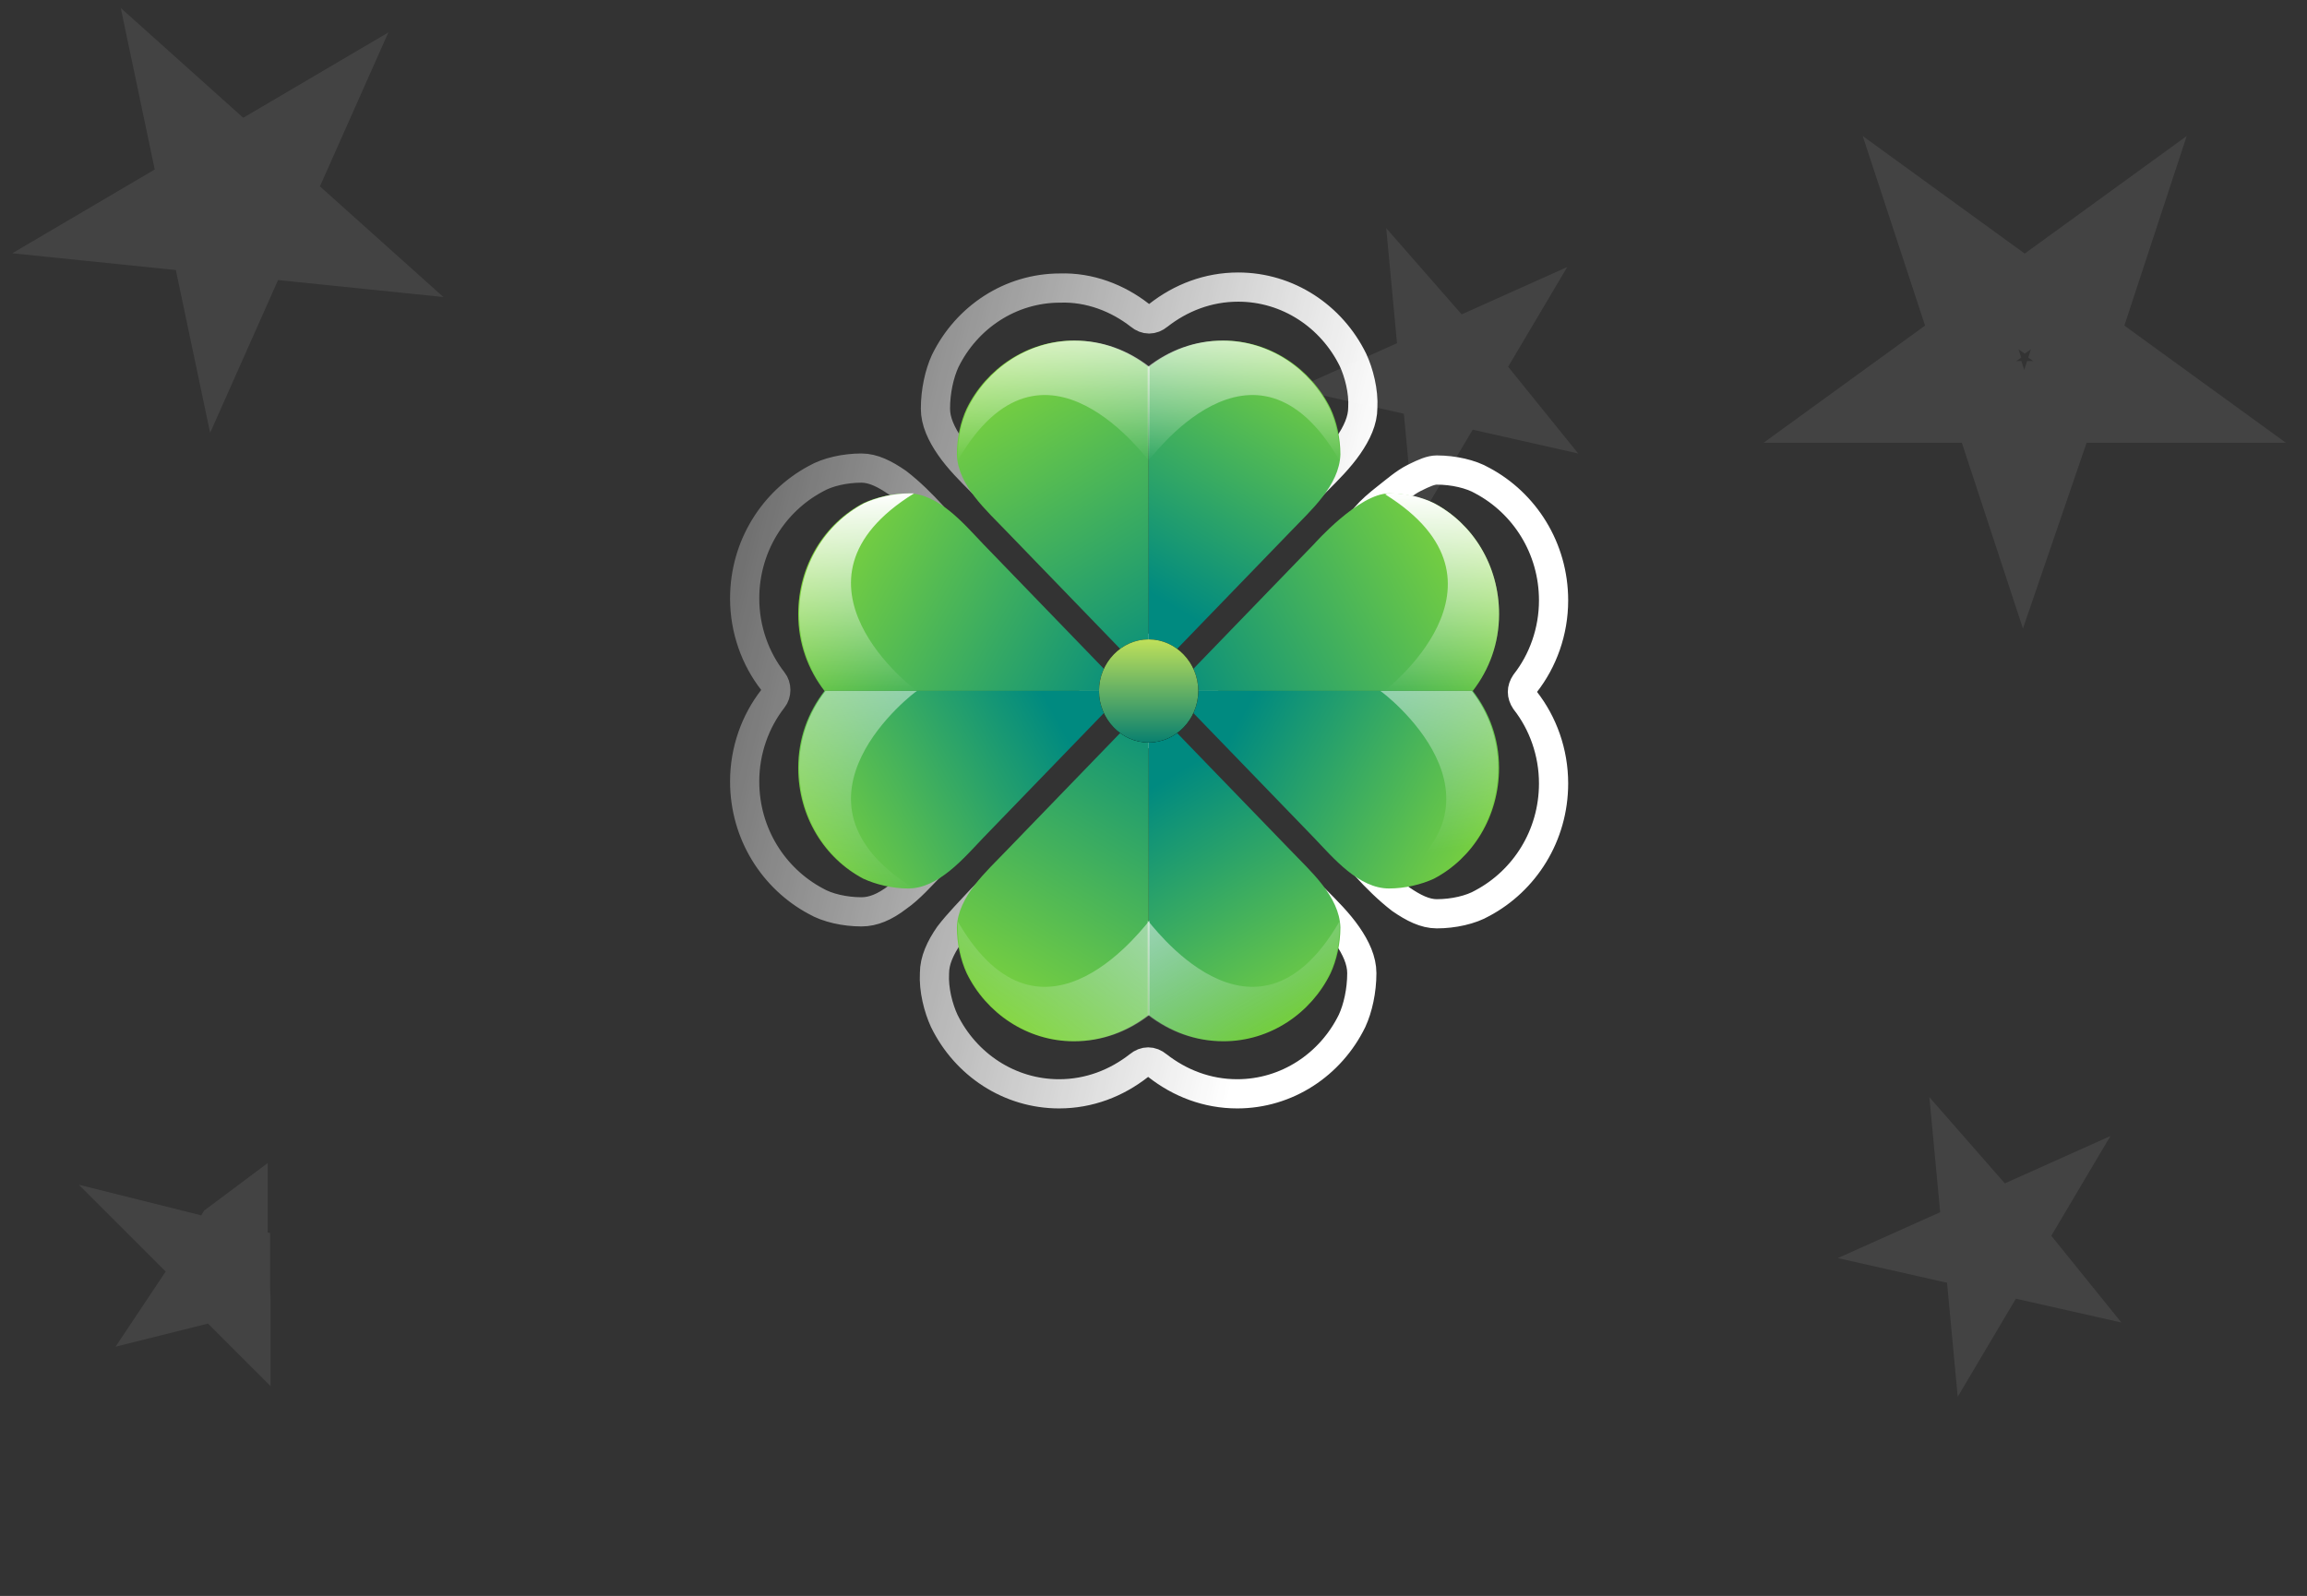 <svg xmlns="http://www.w3.org/2000/svg" xmlns:xlink="http://www.w3.org/1999/xlink" version="1.1" id="Слой_1" x="0px" y="0px" viewBox="0 0 237 164" style="enable-background:new 0 0 237 164;" xml:space="preserve">
<rect x="0" y="0" width="237" height="164" fill="#333333" stroke="none"/>
<style type="text/css">
	.st0{clip-path:url(#SVGID_00000182525473470726650540000010694136948838316960_);}
	.st1{clip-path:url(#SVGID_00000183236023697641404750000009666836873981435826_);}
	.st2{opacity:8.000000e-02;fill:none;stroke:#FFFFFF;stroke-width:11.191;enable-background:new    ;}
	.st3{opacity:8.000000e-02;fill:none;stroke:#FFFFFF;stroke-width:6.994;enable-background:new    ;}
	.st4{opacity:8.000000e-02;fill:none;stroke:#FFFFFF;stroke-width:5.595;enable-background:new    ;}
	.st5{opacity:8.000000e-02;fill:none;stroke:#FFFFFF;stroke-width:8.393;enable-background:new    ;}
	.st6{fill:none;stroke:url(#SVGID_00000018211188646859173490000016888751484012284567_);stroke-width:3;stroke-linejoin:round;}
	.st7{fill:url(#SVGID_00000061441263569281586980000007264637970084515460_);}
	.st8{fill:url(#SVGID_00000103253832910837705870000014308324011065024432_);}
	.st9{fill:url(#SVGID_00000108296108972125896300000012717145416356603546_);}
	.st10{fill:url(#SVGID_00000168804985648028788750000005872235613598537867_);}
	.st11{fill:url(#SVGID_00000078003224758093596950000002707504245248021398_);}
	.st12{fill:url(#SVGID_00000013900013446876041530000006080048676749747883_);}
	.st13{fill:url(#SVGID_00000065072649391526790090000016711764575986335420_);}
	
		.st14{opacity:0.7;fill-rule:evenodd;clip-rule:evenodd;fill:url(#SVGID_00000172402186240137283910000006595728448763161241_);enable-background:new    ;}
	
		.st15{opacity:0.7;fill-rule:evenodd;clip-rule:evenodd;fill:url(#SVGID_00000152955998297143852270000006599013950425421237_);enable-background:new    ;}
	.st16{fill-rule:evenodd;clip-rule:evenodd;fill:url(#SVGID_00000106115367426869335320000002070704248631141505_);}
	.st17{fill:url(#SVGID_00000016043767356281282720000001103780592189302947_);}
	.st18{fill-rule:evenodd;clip-rule:evenodd;fill:url(#SVGID_00000132767572386113749830000008579545509354186159_);}
	.st19{fill-rule:evenodd;clip-rule:evenodd;fill:url(#SVGID_00000126302937122862637720000007512425520576345533_);}
	.st20{fill:url(#SVGID_00000020391869894977738250000006209359808809867178_);}
	
		.st21{opacity:0.7;fill-rule:evenodd;clip-rule:evenodd;fill:url(#SVGID_00000063615227059335887310000014330831665616305584_);enable-background:new    ;}
	
		.st22{opacity:0.7;fill-rule:evenodd;clip-rule:evenodd;fill:url(#SVGID_00000007426348093689015650000009751394306536232082_);enable-background:new    ;}
	.st23{fill:url(#SVGID_00000152254108442164867680000012327225849903844786_);}
</style>
<g>
	<g>
		<defs>
			<path id="SVGID_1_" d="M6.2,0h224c3.3,0,6,2.7,6,6v152c0,3.3-2.7,6-6,6H6.2c-3.3,0-6-2.7-6-6V6C0.2,2.7,2.9,0,6.2,0z"/>
		</defs>
		<clipPath id="SVGID_00000108994489457858698030000009157112824198186916_">
			<use xlink:href="#SVGID_1_" style="overflow:visible;"/>
		</clipPath>
		<g style="clip-path:url(#SVGID_00000108994489457858698030000009157112824198186916_);">
			<g>
				<g>
					<defs>
						<rect id="SVGID_00000088125989570205418360000008679321417683490734_" x="0.2" y="0" width="235" height="165.5"/>
					</defs>
					<clipPath id="SVGID_00000079480198199884736010000001573377130123963573_">
						<use xlink:href="#SVGID_00000088125989570205418360000008679321417683490734_" style="overflow:visible;"/>
					</clipPath>
					<g style="clip-path:url(#SVGID_00000079480198199884736010000001573377130123963573_);">
						<path class="st2" d="M21.4,16.4l2.9,2.6l3.4-2l-1.6,3.6l2.9,2.6l-3.9-0.4l-1.6,3.6l-0.8-3.8l-3.9-0.4l3.4-2L21.4,16.4z"/>
						<path class="st3" d="M24,126.5v0.4l0.1,2.5l2.4,0.6l0.4,0.1l-0.4,0.1l-2.3,0.9l0.1,2.5v0.4l-0.3-0.3l-1.5-1.9l-2.3,0.9        l-0.4,0.1l0.2-0.3l1.3-2.1l-1.5-1.9l-0.3-0.3l0.4,0.1l2.4,0.6l1.3-2.1L24,126.5z"/>
						<path class="st4" d="M210.7,131.4l-3.1-0.7l-1.9-0.4l-1,1.7l-1.6,2.7l-0.3-3.2l-0.2-2l-1.9-0.4l-3.1-0.7l2.9-1.3l1.8-0.8        l-0.2-2l-0.3-3.2l2.1,2.4l1.3,1.5l1.8-0.8l2.9-1.3l-1.6,2.7l-1,1.7l1.3,1.5L210.7,131.4z"/>
						<path class="st4" d="M154.9,42.1l-3.1-0.7l-1.9-0.4l-1,1.7l-1.6,2.7l-0.3-3.2l-0.2-2l-1.9-0.4l-3.1-0.7l2.9-1.3l1.8-0.8        l-0.2-2l-0.3-3.2l2.1,2.4l1.3,1.5l1.8-0.8l2.9-1.3l-1.6,2.7l-1,1.7l1.3,1.5L154.9,42.1z"/>
						<path class="st5" d="M207.9,51.4l-2.4-7.3l-0.9-2.8h-2.9h-7.6l6.2-4.5l2.4-1.7l-0.9-2.8l-2.4-7.3l6.2,4.5l2.4,1.7l2.4-1.7        l6.2-4.5l-2.4,7.3l-0.9,2.8l2.4,1.7l6.2,4.5h-7.6h-3l-0.9,2.8L207.9,51.4z"/>
						
							<linearGradient id="SVGID_00000113319169519110338470000014663359622265511044_" gradientUnits="userSpaceOnUse" x1="135.305" y1="3879.124" x2="49.466" y2="3858.421" gradientTransform="matrix(1 0 0 1 0 -3804)">
							<stop offset="0" style="stop-color:#FFFFFF"/>
							<stop offset="1" style="stop-color:#FFFFFF;stop-opacity:0"/>
						</linearGradient>
						
							<path style="fill:none;stroke:url(#SVGID_00000113319169519110338470000014663359622265511044_);stroke-width:3;stroke-linejoin:round;" d="        M123,71l16.4-17l0,0L123,71z M123,71l16.4,17 M123,71l16.5-17l0,0l0,0l0,0c0,0,0.1-0.1,0.2-0.2c0.1-0.2,0.4-0.4,0.6-0.7        c0.5-0.6,1.3-1.3,2.2-2s1.8-1.5,2.8-2s1.7-0.8,2.3-0.8l0,0c1.7,0,3.5,0.4,4.7,1.1l0,0c4.3,2.3,7.3,6.9,7.3,12.3        c0,3.2-1.1,6.2-2.9,8.5c-0.2,0.3-0.3,0.6-0.3,0.9l0,0c0,0.3,0.1,0.6,0.3,0.9c1.8,2.3,2.9,5.3,2.9,8.5c0,5.4-3,10-7.3,12.3l0,0        c-1.2,0.7-3,1.1-4.7,1.1c-1.2,0-2.4-0.6-3.7-1.5c-1.3-1-2.5-2.2-3.6-3.4l0,0c-0.3-0.3-0.5-0.6-0.8-0.8 M139.4,88 M96.6,54        L113,71L96.6,88l0,0c-0.3,0.3-0.5,0.6-0.8,0.8l0,0c-1.2,1.2-2.3,2.5-3.6,3.4c-1.3,1-2.5,1.5-3.7,1.5c-1.7,0-3.5-0.4-4.7-1.1        l0,0c-4.3-2.3-7.3-6.9-7.3-12.3c0-3.2,1.1-6.2,2.9-8.5c0.4-0.5,0.4-1.3,0-1.8c-1.8-2.3-2.9-5.3-2.9-8.5c0-5.4,3-10,7.3-12.3        l0,0c1.2-0.7,3-1.1,4.7-1.1l0,0c1.2,0,2.4,0.6,3.7,1.5c1.3,1,2.5,2.2,3.6,3.4l0,0C96.1,53.5,96.3,53.7,96.6,54L96.6,54z         M117.1,32.4c0.6,0.5,1.3,0.5,1.9,0c2.3-1.8,5.1-2.9,8.2-2.9c5.1,0,9.6,3,11.8,7.5c0.6,1.3,1.1,3.2,1,4.9        c0,1.3-0.6,2.6-1.5,3.9c-0.9,1.3-2.1,2.5-3.3,3.7l0,0c-0.3,0.3-0.6,0.6-0.8,0.8l-16.4,17l-16.3-16.9c-0.3-0.3-0.5-0.5-0.8-0.8        l0,0c-1.2-1.2-2.4-2.4-3.3-3.7s-1.5-2.6-1.5-3.9c0-1.8,0.4-3.6,1-4.9c2.2-4.5,6.7-7.5,11.8-7.5        C111.9,29.5,114.8,30.6,117.1,32.4z M100.8,92.4L100.8,92.4L100.8,92.4c0.3-0.3,0.6-0.6,0.8-0.8L118,74.7l16.3,16.9l0,0        c0.3,0.3,0.5,0.6,0.8,0.8l0,0c1.2,1.2,2.4,2.4,3.3,3.7c0.9,1.3,1.5,2.6,1.5,3.9c0,1.8-0.4,3.6-1,4.9        c-2.2,4.5-6.7,7.5-11.8,7.5c-3.1,0-5.9-1.1-8.2-2.9c-0.6-0.5-1.3-0.5-1.9,0c-2.3,1.8-5.1,2.9-8.2,2.9c-5.1,0-9.6-3-11.8-7.5        c-0.6-1.3-1.1-3.2-1-4.9c0-1.3,0.6-2.6,1.5-3.9C98.5,94.8,99.7,93.6,100.8,92.4z"/>
						
							<linearGradient id="SVGID_00000070834063956949667880000001380305391747634846_" gradientUnits="userSpaceOnUse" x1="123.291" y1="3872.404" x2="97.395" y2="3828.83" gradientTransform="matrix(1 0 0 1 0 -3804)">
							<stop offset="0" style="stop-color:#008A80"/>
							<stop offset="1" style="stop-color:#AFF022"/>
						</linearGradient>
						<path style="fill:url(#SVGID_00000070834063956949667880000001380305391747634846_);" d="M118,69.7l-14.6-15.1        c-2-2.1-5-4.7-5.1-7.9c0-1.7,0.4-3.4,1-4.7c2-4.1,6.2-7,11-7c2.9,0,5.5,1,7.7,2.7V69.7z"/>
						
							<linearGradient id="SVGID_00000128469914267795975530000008378323769176586124_" gradientUnits="userSpaceOnUse" x1="117.369" y1="3864.477" x2="138.636" y2="3828.876" gradientTransform="matrix(1 0 0 1 0 -3804)">
							<stop offset="0" style="stop-color:#008A80"/>
							<stop offset="1" style="stop-color:#AFF022"/>
						</linearGradient>
						<path style="fill:url(#SVGID_00000128469914267795975530000008378323769176586124_);" d="M118,69.7l14.6-15.1        c2-2.1,5-4.7,5.1-7.9c0-1.7-0.4-3.4-1-4.7c-2-4.1-6.2-7-11-7c-2.9,0-5.5,1-7.7,2.7L118,69.7L118,69.7z"/>
						
							<linearGradient id="SVGID_00000145754599878585698120000006631000909186305429_" gradientUnits="userSpaceOnUse" x1="117.366" y1="3885.508" x2="138.634" y2="3921.132" gradientTransform="matrix(1 0 0 1 0 -3804)">
							<stop offset="0" style="stop-color:#008A80"/>
							<stop offset="1" style="stop-color:#AFF022"/>
						</linearGradient>
						<path style="fill:url(#SVGID_00000145754599878585698120000006631000909186305429_);" d="M118,72.3l14.6,15.1        c2,2.1,5,4.7,5.1,7.9c0,1.7-0.4,3.4-1,4.7c-2,4.1-6.2,7-11,7c-2.9,0-5.5-1-7.7-2.7L118,72.3L118,72.3z"/>
						
							<linearGradient id="SVGID_00000067920814821147014840000002416063482987003570_" gradientUnits="userSpaceOnUse" x1="120.916" y1="3879.05" x2="164.48" y2="3854.847" gradientTransform="matrix(1 0 0 1 0 -3804)">
							<stop offset="0" style="stop-color:#008A80"/>
							<stop offset="1" style="stop-color:#AFF022"/>
						</linearGradient>
						<path style="fill:url(#SVGID_00000067920814821147014840000002416063482987003570_);" d="M120.4,71L135,55.9        c0,0,4.6-5.2,7.7-5.2c1.6,0,3.3,0.4,4.6,1c4,2.1,6.7,6.4,6.7,11.4c0,3-1,5.7-2.7,7.9H120.4z"/>
						
							<linearGradient id="SVGID_00000161617591695713358480000018372093640228381357_" gradientUnits="userSpaceOnUse" x1="128.789" y1="3875.365" x2="164.413" y2="3895.246" gradientTransform="matrix(1 0 0 1 0 -3804)">
							<stop offset="0" style="stop-color:#008A80"/>
							<stop offset="1" style="stop-color:#AFF022"/>
						</linearGradient>
						<path style="fill:url(#SVGID_00000161617591695713358480000018372093640228381357_);" d="M120.4,71L135,86.1        c2,2.1,4.6,5.2,7.7,5.2c1.6,0,3.3-0.4,4.6-1c4-2.1,6.7-6.4,6.7-11.4c0-3-1-5.7-2.7-7.9C151.3,71,120.4,71,120.4,71z"/>
						
							<linearGradient id="SVGID_00000146488581119637475540000013536147264693364387_" gradientUnits="userSpaceOnUse" x1="115.135" y1="3878.988" x2="71.55" y2="3854.787" gradientTransform="matrix(1 0 0 1 0 -3804)">
							<stop offset="0" style="stop-color:#008A80"/>
							<stop offset="1" style="stop-color:#AFF022"/>
						</linearGradient>
						<path style="fill:url(#SVGID_00000146488581119637475540000013536147264693364387_);" d="M115.6,71L101,55.9        c-2-2.1-4.6-5.2-7.7-5.2c-1.6,0-3.3,0.4-4.6,1c-4,2.1-6.7,6.4-6.7,11.4c0,3,1,5.7,2.7,7.9H115.6z"/>
						
							<linearGradient id="SVGID_00000142868655400198729660000005183853595206401682_" gradientUnits="userSpaceOnUse" x1="107.207" y1="3875.367" x2="71.584" y2="3895.247" gradientTransform="matrix(1 0 0 1 0 -3804)">
							<stop offset="0" style="stop-color:#008A80"/>
							<stop offset="1" style="stop-color:#AFF022"/>
						</linearGradient>
						<path style="fill:url(#SVGID_00000142868655400198729660000005183853595206401682_);" d="M115.6,71L101,86.1        c-2,2.1-4.6,5.2-7.7,5.2c-1.6,0-3.3-0.4-4.6-1c-4-2.1-6.7-6.4-6.7-11.4c0-3,1-5.7,2.7-7.9C84.7,71,115.6,71,115.6,71z"/>
						
							<linearGradient id="SVGID_00000005224678698015129290000006649247262260437130_" gradientUnits="userSpaceOnUse" x1="127.75" y1="3839" x2="127.75" y2="3851.476" gradientTransform="matrix(1 0 0 1 0 -3804)">
							<stop offset="0" style="stop-color:#FFFFFF"/>
							<stop offset="1" style="stop-color:#FFFFFF;stop-opacity:0"/>
						</linearGradient>
						
							<path style="opacity:0.7;fill-rule:evenodd;clip-rule:evenodd;fill:url(#SVGID_00000005224678698015129290000006649247262260437130_);enable-background:new    ;" d="        M137.6,47.3c0-0.2,0-0.4,0-0.6c0-1.7-0.4-3.4-1-4.7c-2-4.1-6.2-7-11-7c-2.9,0-5.5,1-7.7,2.7v9.7        C118,47.5,128.8,32.1,137.6,47.3z"/>
						
							<linearGradient id="SVGID_00000006694444990185692070000015567644077898475965_" gradientUnits="userSpaceOnUse" x1="108.25" y1="3839" x2="108.25" y2="3851.476" gradientTransform="matrix(1 0 0 1 0 -3804)">
							<stop offset="0" style="stop-color:#FFFFFF"/>
							<stop offset="1" style="stop-color:#FFFFFF;stop-opacity:0"/>
						</linearGradient>
						
							<path style="opacity:0.7;fill-rule:evenodd;clip-rule:evenodd;fill:url(#SVGID_00000006694444990185692070000015567644077898475965_);enable-background:new    ;" d="        M98.4,47.3c0-0.2,0-0.4,0-0.6c0-1.7,0.4-3.4,1-4.7c2-4.1,6.2-7,11-7c2.9,0,5.5,1,7.7,2.7v9.7C118,47.5,107.2,32.1,98.4,47.3z"/>
						
							<linearGradient id="SVGID_00000045593497044450406820000017066363555036923838_" gradientUnits="userSpaceOnUse" x1="143.943" y1="3856.146" x2="148.344" y2="3891.443" gradientTransform="matrix(1 0 0 1 0 -3804)">
							<stop offset="0" style="stop-color:#FFFFFF"/>
							<stop offset="1" style="stop-color:#FFFFFF;stop-opacity:0"/>
						</linearGradient>
						
							<path style="fill-rule:evenodd;clip-rule:evenodd;fill:url(#SVGID_00000045593497044450406820000017066363555036923838_);" d="        M142.1,91.3c0.2,0,0.4,0,0.5,0c1.6,0,3.3-0.4,4.6-1c4-2.1,6.7-6.4,6.7-11.4c0-3-1-5.7-2.7-7.9h-9.4        C141.9,71,156.8,82.2,142.1,91.3z"/>
						
							<linearGradient id="SVGID_00000061472341657210207380000009676855462301258686_" gradientUnits="userSpaceOnUse" x1="148.05" y1="3854.662" x2="148.05" y2="3874.999" gradientTransform="matrix(1 0 0 1 0 -3804)">
							<stop offset="0" style="stop-color:#FFFFFF"/>
							<stop offset="1" style="stop-color:#FFFFFF;stop-opacity:0"/>
						</linearGradient>
						<path style="fill:url(#SVGID_00000061472341657210207380000009676855462301258686_);" d="M151.3,71c1.7-2.2,2.7-4.9,2.7-7.9        c0-5-2.7-9.3-6.7-11.4c-1.2-0.6-2.8-1-4.3-1c-0.1,0-0.1,0-0.2,0c-0.2,0-0.3,0-0.5,0.1c14.6,9.1-0.2,20.3-0.2,20.3L151.3,71        L151.3,71z"/>
						
							<linearGradient id="SVGID_00000029009167236640542230000007052936711523447181_" gradientUnits="userSpaceOnUse" x1="91.892" y1="3850.86" x2="87.332" y2="3895.263" gradientTransform="matrix(1 0 0 1 0 -3804)">
							<stop offset="0" style="stop-color:#FFFFFF"/>
							<stop offset="1" style="stop-color:#FFFFFF;stop-opacity:0"/>
						</linearGradient>
						
							<path style="fill-rule:evenodd;clip-rule:evenodd;fill:url(#SVGID_00000029009167236640542230000007052936711523447181_);" d="        M93.9,91.3c-0.2,0-0.4,0-0.5,0c-1.6,0-3.3-0.4-4.6-1c-4-2.1-6.7-6.4-6.7-11.4c0-3,1-5.7,2.7-7.9h9.4        C94.1,71,79.2,82.2,93.9,91.3z"/>
						
							<linearGradient id="SVGID_00000057842340978394574320000006715553220096437424_" gradientUnits="userSpaceOnUse" x1="88.15" y1="3854.662" x2="88.15" y2="3874.999" gradientTransform="matrix(1 0 0 1 0 -3804)">
							<stop offset="0" style="stop-color:#FFFFFF"/>
							<stop offset="1" style="stop-color:#FFFFFF;stop-opacity:0"/>
						</linearGradient>
						
							<path style="fill-rule:evenodd;clip-rule:evenodd;fill:url(#SVGID_00000057842340978394574320000006715553220096437424_);" d="        M93.9,50.7c-0.2,0-0.4,0-0.5,0c-1.6,0-3.3,0.4-4.6,1c-4,2.1-6.7,6.4-6.7,11.4c0,3,1,5.7,2.7,7.9h9.4        C94.1,71,79.2,59.8,93.9,50.7z"/>
						
							<linearGradient id="SVGID_00000072251763227462302200000002040207602995406731_" gradientUnits="userSpaceOnUse" x1="123.293" y1="3877.581" x2="97.396" y2="3921.177" gradientTransform="matrix(1 0 0 1 0 -3804)">
							<stop offset="0" style="stop-color:#008A80"/>
							<stop offset="1" style="stop-color:#AFF022"/>
						</linearGradient>
						<path style="fill:url(#SVGID_00000072251763227462302200000002040207602995406731_);" d="M118,72.3l-14.6,15.1        c-2,2.1-5,4.7-5.1,7.9c0,1.7,0.4,3.4,1,4.7c2,4.1,6.2,7,11,7c2.9,0,5.5-1,7.7-2.7V72.3z"/>
						
							<linearGradient id="SVGID_00000083770881605640646800000004136483936287260596_" gradientUnits="userSpaceOnUse" x1="120.7" y1="3890.803" x2="130.95" y2="3909.264" gradientTransform="matrix(1 0 0 1 0 -3804)">
							<stop offset="0" style="stop-color:#FFFFFF"/>
							<stop offset="1" style="stop-color:#FFFFFF;stop-opacity:0"/>
						</linearGradient>
						
							<path style="opacity:0.7;fill-rule:evenodd;clip-rule:evenodd;fill:url(#SVGID_00000083770881605640646800000004136483936287260596_);enable-background:new    ;" d="        M137.6,94.7c0,0.2,0,0.4,0,0.6c0,1.7-0.4,3.4-1,4.7c-2,4.1-6.2,7-11,7c-2.9,0-5.5-1-7.7-2.7v-9.7        C118,94.5,128.8,109.9,137.6,94.7z"/>
						
							<linearGradient id="SVGID_00000023248889729068927600000012085907667808694159_" gradientUnits="userSpaceOnUse" x1="120.553" y1="3889.226" x2="102.285" y2="3910.42" gradientTransform="matrix(1 0 0 1 0 -3804)">
							<stop offset="0" style="stop-color:#FFFFFF"/>
							<stop offset="1" style="stop-color:#FFFFFF;stop-opacity:0"/>
						</linearGradient>
						
							<path style="opacity:0.7;fill-rule:evenodd;clip-rule:evenodd;fill:url(#SVGID_00000023248889729068927600000012085907667808694159_);enable-background:new    ;" d="        M98.4,94.7c0,0.2,0,0.4,0,0.6c0,1.7,0.4,3.4,1,4.7c2,4.1,6.2,7,11,7c2.9,0,5.5-1,7.7-2.7v-9.7C118,94.5,107.2,109.9,98.4,94.7        z"/>
						<path d="M118,65.7c2.8,0,5.1,2.4,5.1,5.3s-2.3,5.3-5.1,5.3c-2.8,0-5.1-2.4-5.1-5.3S115.2,65.7,118,65.7z"/>
						
							<linearGradient id="SVGID_00000083065781724816809300000010311450796848500103_" gradientUnits="userSpaceOnUse" x1="118" y1="3880.876" x2="118" y2="3867.174" gradientTransform="matrix(1 0 0 1 0 -3804)">
							<stop offset="0" style="stop-color:#007B70"/>
							<stop offset="1" style="stop-color:#EBF855"/>
						</linearGradient>
						<path style="fill:url(#SVGID_00000083065781724816809300000010311450796848500103_);" d="M118,65.7c2.8,0,5.1,2.4,5.1,5.3        s-2.3,5.3-5.1,5.3c-2.8,0-5.1-2.4-5.1-5.3S115.2,65.7,118,65.7z"/>
					</g>
				</g>
			</g>
		</g>
	</g>
</g>
</svg>